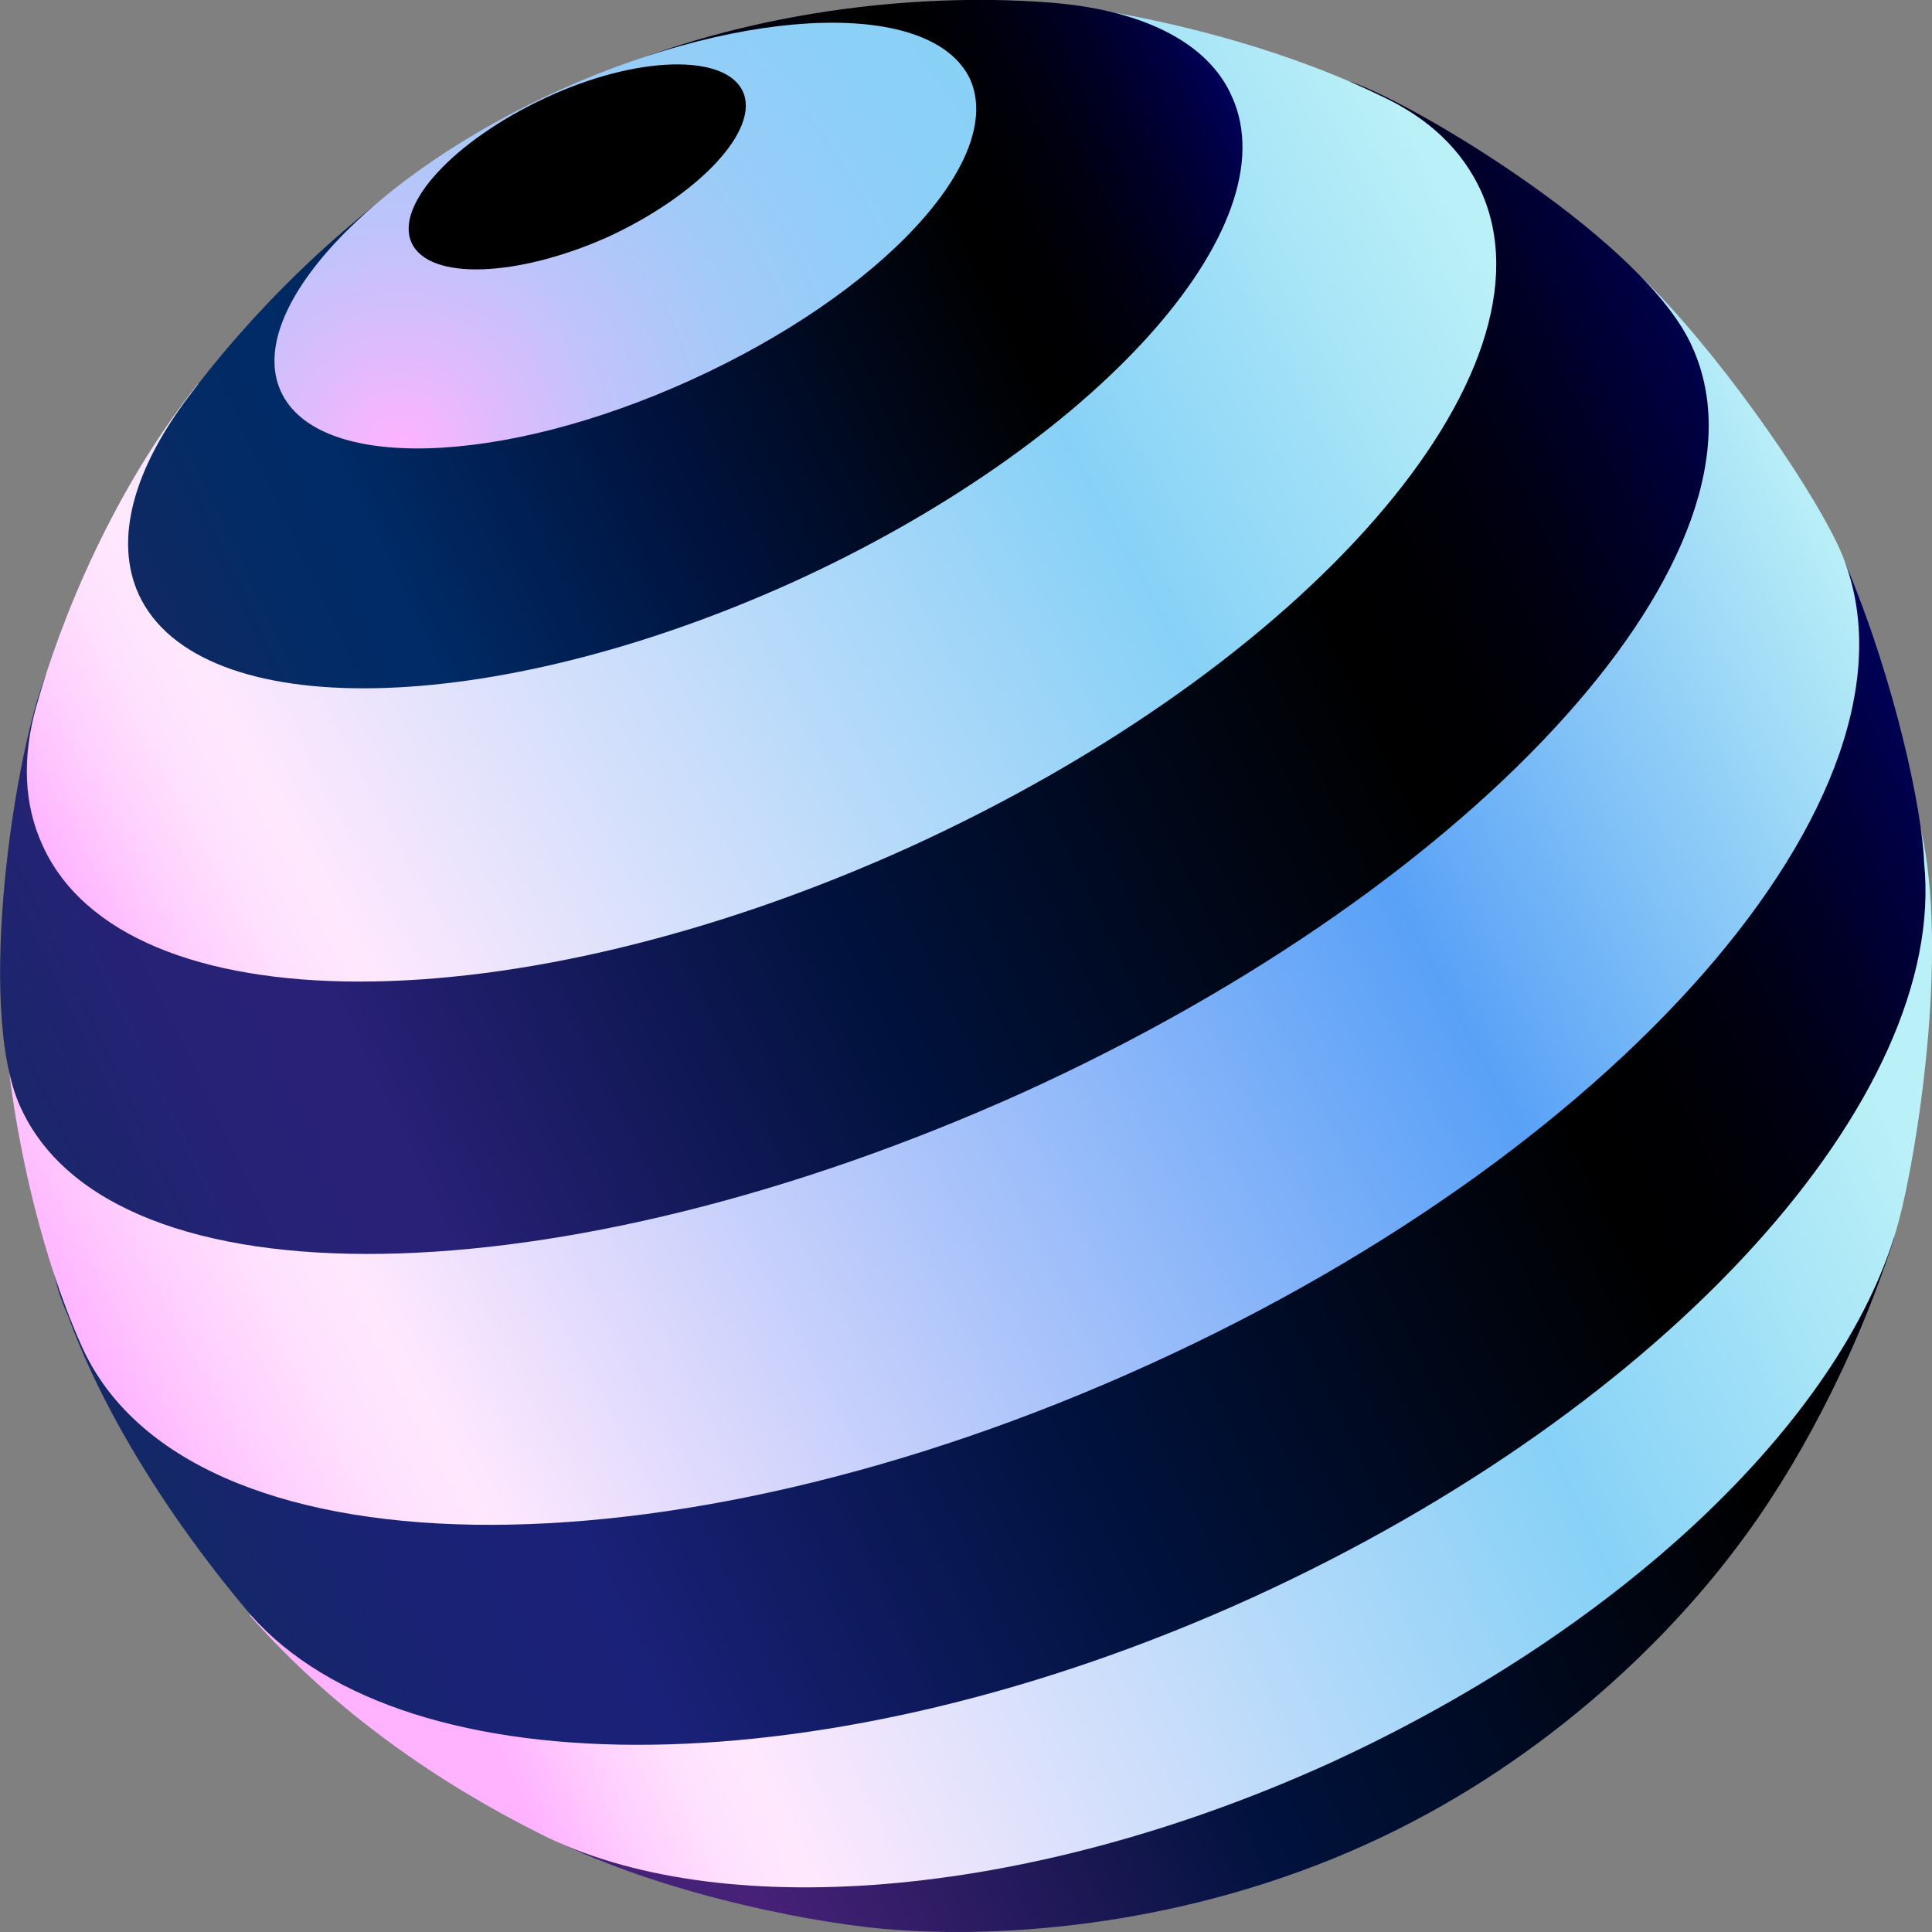 <?xml version="1.0" encoding="UTF-8"?> <svg xmlns="http://www.w3.org/2000/svg" xmlns:xlink="http://www.w3.org/1999/xlink" version="1.1" id="_x2014_ÎÓÈ_x5F_1" x="0px" y="0px" viewBox="0 0 122.5 122.5" style="enable-background:new 0 0 122.5 122.5;" xml:space="preserve"><rect x="0" y="0" width="122.5" height="122.5" fill="#808080" stroke="none"/> <style type="text/css"> .st0{fill:url(#SVGID_1_);} .st1{fill:url(#SVGID_00000025402278157004507070000000463539999120658086_);} .st2{fill:url(#SVGID_00000116943147507355047680000004896440474063951548_);} .st3{fill:url(#SVGID_00000075877935828120715410000017907537024661930141_);} .st4{fill:url(#SVGID_00000053504354652864642740000002139668065598823090_);} .st5{fill:url(#SVGID_00000131365771388486478580000005688269296209904055_);} .st6{fill:url(#SVGID_00000102534468704153489210000000286119330126032559_);} .st7{fill:url(#SVGID_00000107547725333680365550000016591652187802081155_);} </style> <g> <linearGradient id="SVGID_1_" gradientUnits="userSpaceOnUse" x1="116.065" y1="699.491" x2="141.975" y2="820.082" gradientTransform="matrix(-0.234 -0.972 0.972 -0.234 -628.367 404.524)"> <stop offset="0" style="stop-color:#122963"></stop> <stop offset="3.948904e-02" style="stop-color:#27266B"></stop> <stop offset="8.828820e-02" style="stop-color:#392372"></stop> <stop offset="0.14" style="stop-color:#432277"></stop> <stop offset="0.198" style="stop-color:#472178"></stop> <stop offset="0.451" style="stop-color:#00123D"></stop> <stop offset="0.753" style="stop-color:#000000"></stop> <stop offset="0.803" style="stop-color:#000004"></stop> <stop offset="0.857" style="stop-color:#000011"></stop> <stop offset="0.911" style="stop-color:#000026"></stop> <stop offset="0.966" style="stop-color:#000043"></stop> <stop offset="1" style="stop-color:#000059"></stop> </linearGradient> <path class="st0" d="M120.1,78.5c-2.5,7.8-6.4,14.9-9.9,19.5c-4.7,6.3-12.8,14.1-23.7,19C75.4,122,63.9,123,56,122.3 c-5.4-0.5-14.9-2.5-21.6-6c-3.7-8.1,19.3-21.4,38.1-30C91.4,77.7,116.4,70.3,120.1,78.5z"></path> <linearGradient id="SVGID_00000126305597813622036600000005065587770740317584_" gradientUnits="userSpaceOnUse" x1="134.868" y1="709.751" x2="154.453" y2="804.318" gradientTransform="matrix(-0.234 -0.972 0.972 -0.234 -628.367 404.524)"> <stop offset="0" style="stop-color:#FFB3FF"></stop> <stop offset="5.696900e-02" style="stop-color:#FFD0FE"></stop> <stop offset="0.107" style="stop-color:#FFE2FE"></stop> <stop offset="0.143" style="stop-color:#FFE8FE"></stop> <stop offset="0.709" style="stop-color:#87D1F7"></stop> <stop offset="1" style="stop-color:#BAF0F7"></stop> </linearGradient> <path style="fill:url(#SVGID_00000126305597813622036600000005065587770740317584_);" d="M121.8,52.6c1.8,7.9-0.3,20.7-1.4,24.8 c-3.2,12-16.9,25.6-36.1,34.4c-19.4,8.8-38.9,10.1-50,4.5c-6.4-3.2-13-7.7-18.4-13.8c-6.2-13.6,20.2-28.1,46-39.9 C87.7,50.7,118.5,38,121.8,52.6z"></path> <linearGradient id="SVGID_00000002382198183991595290000017254716035013413814_" gradientUnits="userSpaceOnUse" x1="146.022" y1="693.06" x2="171.931" y2="813.647" gradientTransform="matrix(-0.234 -0.972 0.972 -0.234 -628.367 404.524)"> <stop offset="0" style="stop-color:#122963"></stop> <stop offset="3.155728e-02" style="stop-color:#15266A"></stop> <stop offset="0.11" style="stop-color:#192274"></stop> <stop offset="0.198" style="stop-color:#1A2178"></stop> <stop offset="0.451" style="stop-color:#00123D"></stop> <stop offset="0.753" style="stop-color:#000000"></stop> <stop offset="0.803" style="stop-color:#000004"></stop> <stop offset="0.857" style="stop-color:#000011"></stop> <stop offset="0.911" style="stop-color:#000026"></stop> <stop offset="0.966" style="stop-color:#000043"></stop> <stop offset="1" style="stop-color:#000059"></stop> </linearGradient> <path style="fill:url(#SVGID_00000002382198183991595290000017254716035013413814_);" d="M117,35.7c3.2,7.6,4.9,15.8,5,19 c1.5,14.8-16.1,34.5-42.6,46.6c-26.8,12.2-53.6,12.3-63.5,1.1c-1-1.2-8.1-9.4-11.6-19c-6.8-15,20.8-22.9,50.4-36.3 C84.4,33.6,109.5,21.1,117,35.7z"></path> <linearGradient id="SVGID_00000129893050264195552410000017501064202066494347_" gradientUnits="userSpaceOnUse" x1="158.647" y1="691.528" x2="189.475" y2="810.444" gradientTransform="matrix(-0.234 -0.972 0.972 -0.234 -628.367 404.524)"> <stop offset="0" style="stop-color:#FFB3FF"></stop> <stop offset="5.696900e-02" style="stop-color:#FFD0FE"></stop> <stop offset="0.107" style="stop-color:#FFE2FE"></stop> <stop offset="0.143" style="stop-color:#FFE8FE"></stop> <stop offset="0.709" style="stop-color:#59A1F7"></stop> <stop offset="1" style="stop-color:#BAF0F7"></stop> </linearGradient> <path style="fill:url(#SVGID_00000129893050264195552410000017501064202066494347_);" d="M104,17.5c4.6,4.4,10.6,12.9,12.6,17.2 c6.6,14.6-12.9,37.8-43.7,51.8c-30.7,14-61.1,13.5-67.7-1.1c-3.1-6.9-4.9-16.3-5-22.6C7.9,52.9,32.6,41,48.8,33.6 C70.6,23.7,90.9,13,104,17.5z"></path> <linearGradient id="SVGID_00000100374217497707728540000005998724668568403125_" gradientUnits="userSpaceOnUse" x1="176.611" y1="686.487" x2="202.52" y2="807.076" gradientTransform="matrix(-0.234 -0.972 0.972 -0.234 -628.367 404.524)"> <stop offset="0" style="stop-color:#122963"></stop> <stop offset="3.823731e-02" style="stop-color:#1B266B"></stop> <stop offset="0.113" style="stop-color:#252275"></stop> <stop offset="0.198" style="stop-color:#292178"></stop> <stop offset="0.451" style="stop-color:#00123D"></stop> <stop offset="0.753" style="stop-color:#000000"></stop> <stop offset="0.803" style="stop-color:#000004"></stop> <stop offset="0.857" style="stop-color:#000011"></stop> <stop offset="0.911" style="stop-color:#000026"></stop> <stop offset="0.966" style="stop-color:#000043"></stop> <stop offset="1" style="stop-color:#000059"></stop> </linearGradient> <path style="fill:url(#SVGID_00000100374217497707728540000005998724668568403125_);" d="M85.7,5.2C90,6.7,104.4,15.4,107.3,22 c5.8,12.8-13.2,34-42.5,47.3C35.5,82.5,7.1,83,1.3,70.2C-1.6,63.9,1,47.2,3,42.6c7.7-8.6,25.9-13,40.8-19.7 C58.1,16.4,74.3,5.5,85.7,5.2z"></path> <linearGradient id="SVGID_00000083770933245200069210000007042136464197082513_" gradientUnits="userSpaceOnUse" x1="190.913" y1="696.324" x2="216.596" y2="790.857" gradientTransform="matrix(-0.234 -0.972 0.972 -0.234 -628.367 404.524)"> <stop offset="0" style="stop-color:#FFB3FF"></stop> <stop offset="5.696900e-02" style="stop-color:#FFD0FE"></stop> <stop offset="0.107" style="stop-color:#FFE2FE"></stop> <stop offset="0.143" style="stop-color:#FFE8FE"></stop> <stop offset="0.709" style="stop-color:#87D1F7"></stop> <stop offset="1" style="stop-color:#BAF0F7"></stop> </linearGradient> <path style="fill:url(#SVGID_00000083770933245200069210000007042136464197082513_);" d="M69.5,0.6c7.3,1.2,13.6,3.3,18.1,5.5 c3,1.4,5.1,3.4,6.3,6c5.2,11.5-11,30.1-36.2,41.6C32.6,65.1,7.9,65.1,2.7,53.6C1.5,51,1.4,48,2.3,44.8c1.6-5.7,4.9-13.7,10.2-20.4 c6.2-5.3,17.3-8.2,26.4-12.3C49.7,7.1,60.4,1.3,69.5,0.6z"></path> <linearGradient id="SVGID_00000147208555115828583780000001128377709474892479_" gradientUnits="userSpaceOnUse" x1="207.72" y1="705.284" x2="223.411" y2="780.062" gradientTransform="matrix(-0.234 -0.972 0.972 -0.234 -628.367 404.524)"> <stop offset="0" style="stop-color:#122963"></stop> <stop offset="1.956756e-02" style="stop-color:#0E2964"></stop> <stop offset="0.103" style="stop-color:#042B65"></stop> <stop offset="0.198" style="stop-color:#002B66"></stop> <stop offset="0.451" style="stop-color:#00123D"></stop> <stop offset="0.753" style="stop-color:#000000"></stop> <stop offset="0.803" style="stop-color:#000004"></stop> <stop offset="0.857" style="stop-color:#000011"></stop> <stop offset="0.911" style="stop-color:#000026"></stop> <stop offset="0.966" style="stop-color:#000043"></stop> <stop offset="1" style="stop-color:#000059"></stop> </linearGradient> <path style="fill:url(#SVGID_00000147208555115828583780000001128377709474892479_);" d="M67,0.2c5.5,0.5,9.6,2.5,11.1,5.9 c3.8,8.3-8.7,22.1-27.8,30.8c-19.2,8.7-37.7,9-41.5,0.8c-1.6-3.5-0.3-8,3.2-12.6c3.5-4.7,9.4-11,16.7-15.6c2.5-1.5,7-3.8,9.9-5 C48.2,0.5,59-0.5,67,0.2z"></path> <radialGradient id="SVGID_00000134972685552173571810000007855768579647144077_" cx="212.614" cy="723.755" r="47.365" gradientTransform="matrix(-0.234 -0.972 0.972 -0.234 -628.367 404.524)" gradientUnits="userSpaceOnUse"> <stop offset="0" style="stop-color:#FFB3FF"></stop> <stop offset="0.119" style="stop-color:#E2BAFD"></stop> <stop offset="0.28" style="stop-color:#C1C3FB"></stop> <stop offset="0.446" style="stop-color:#A7C9F9"></stop> <stop offset="0.617" style="stop-color:#95CDF8"></stop> <stop offset="0.797" style="stop-color:#8BD0F7"></stop> <stop offset="1" style="stop-color:#87D1F7"></stop> </radialGradient> <path style="fill:url(#SVGID_00000134972685552173571810000007855768579647144077_);" d="M61.5,5c2.3,5.1-5.6,13.6-17.7,19.1 c-12.1,5.5-23.7,5.8-26,0.7c-2.3-5.1,5.6-13.6,17.7-19.1C47.5,0.3,59.1,0,61.5,5z"></path> <path d="M47.1,5.8c1.1,2.4-2.7,6.5-8.5,9.2c-5.8,2.6-11.4,2.8-12.5,0.4c-1.1-2.4,2.7-6.5,8.5-9.2C40.4,3.5,46,3.4,47.1,5.8z"></path> </g> </svg> 